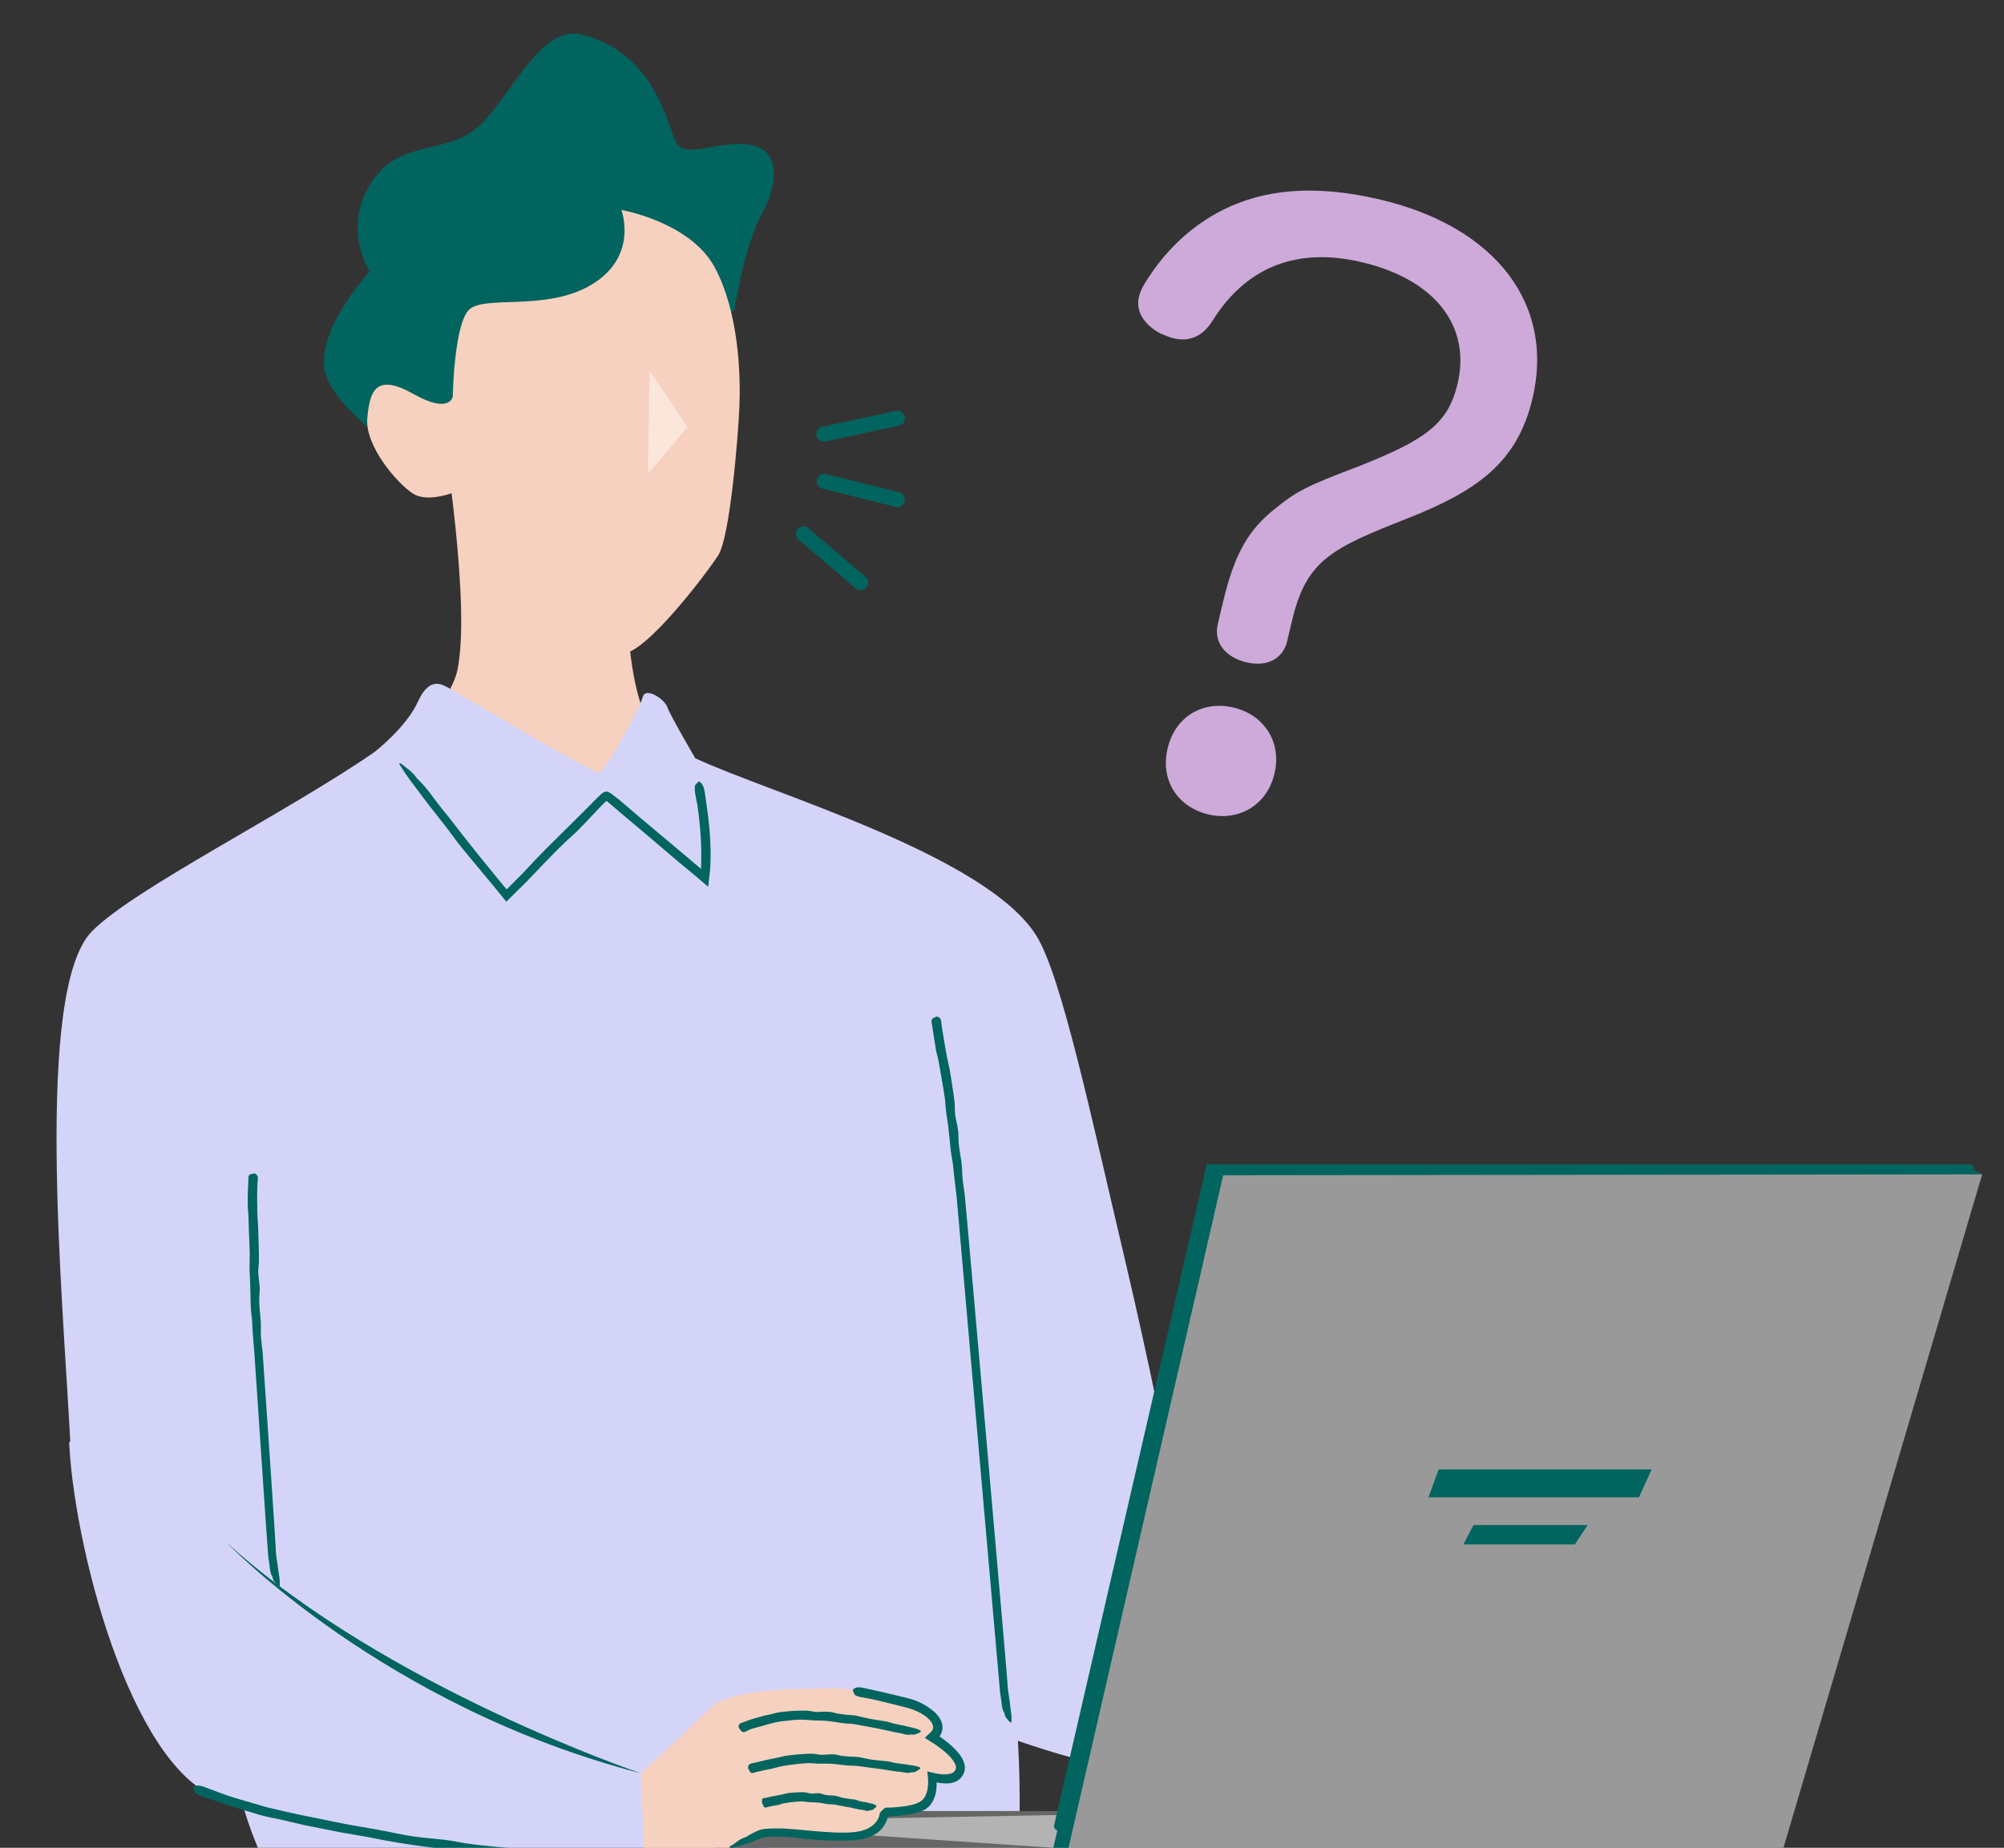 <?xml version="1.0" encoding="UTF-8"?><svg id="_レイヤー_2" xmlns="http://www.w3.org/2000/svg" xmlns:xlink="http://www.w3.org/1999/xlink" viewBox="0 0 255.07 235.15"><rect x="0" y="0" width="255.07" height="235.15" fill="#333333" stroke="none"/><defs><clipPath id="clippath"><rect width="255.07" height="235.15" style="fill:none;"/></clipPath></defs><g id="_レイヤー_2-2"><g style="clip-path:url(#clippath);"><path d="M66.69,62.08c6.33,4.28,13.23,8.95,13.23,8.95,0,0-1.4,20.38,5.54,24.41.55.32,2.21,1.63,3.05,2.02-2.72,2.91-6.7,5.33-10.83,5.71-4.88.44-20.24-1.34-30.08-4.54,5.71-3.94,10-10.46,10.6-13.26,1.79-8.29-1.79-30.23-1.79-30.23,0,0,4.93,3.34,10.28,6.95Z" style="fill:#f7d1bf;"/><path d="M88.51,96.5c9.59,4.48,37.03,12.31,43.42,22.61,3.18,5.13,6.96,23.02,11.14,40.71,1.54,6.54,3.01,13.18,4.29,19.36,2.82,13.58,4.75,24.96,4.67,28.21-.22,8.73-6.94,15.9-12.32,16.79-1.15.19-4.88-.85-10.15-2.64.79,13.04-.66,25.4-1.66,40.06,0,0-19.3,5.84-37.43,5.84-18.14,0-53.59-4.05-57.29-8.41,0,0-2.35,1.26-2.02-4.12.34-5.37.73-7.11,3.08-12.15,1.42-3.05-1.59-6.59-3.44-13.43-11.74.39-19.96-26.15-21.73-42.33-.11-1.03-.2-2.17-.27-3.4.05-.07.1-.13.14-.2-.96-18.54-4.58-57.33,2.74-64.86,5.19-5.34,24.72-15.07,35.92-22.79h0s4.1-3.13,5.61-6.49c1.45-3.21,3.08-2.13,3.75-1.79.67.34,18.31,10.86,19.2,10.86s5.32-8.29,5.65-9.63c.34-1.34,2.8.28,3.13,1.29.34,1.01,3.55,6.5,3.55,6.5Z" style="fill:#d4d4f9;"/><path d="M118.67,130.64c.14.95.28,1.91.44,2.86.08.47.22.93.32,1.39.11.54.2,1.08.29,1.62.18,1.03.37,2.05.52,3.08.09.63.1,1.26.18,1.89.07.59.18,1.18.26,1.77.07.55.13,1.1.18,1.65.08.88.15,1.75.33,2.62.12.57.14,1.16.21,1.74l.36,3.05,5.54,63.18c0,.09.04.18.05.27.05.33.1.65.13.98.04.42.1.83.33,1.21.03.05.04.12.05.17.04.4.39.67.63.99.04.05.15.06.22.09.02-.06.04-.12.04-.18,0-.28,0-.57-.03-.85-.04-.36-.11-.72-.14-1.08-.08-.98-.33-1.94-.35-2.93,0-.58-5.36-61.6-5.44-62.17-.09-.63-.2-1.25-.26-1.88-.07-.66-.06-1.33-.13-1.99-.05-.53-.17-1.05-.24-1.57-.1-.69-.19-1.37-.17-2.08.01-.4-.07-.81-.14-1.2-.08-.49-.22-.97-.28-1.46-.06-.47-.02-.96-.06-1.43-.04-.48-.12-.96-.19-1.44-.14-.95-.28-1.9-.45-2.84-.09-.53-.23-1.05-.34-1.57-.11-.64-.22-1.26-.33-1.89-.09-.57-.19-1.14-.28-1.72-.05-.32-.1-.64-.13-.96-.03-.26-.14-.47-.46-.57-.03-.01-.08-.03-.11-.02-.19.08-.41.15-.55.27-.09.08-.08.24-.11.36,0,.01,0,.02,0,.04l.11.59h.01Z" style="fill:#02645f;"/><path d="M31.6,150.41c-.04.96-.08,1.93-.07,2.89,0,.47.07.95.09,1.42.02.56.04,1.1.05,1.64.04,1.04.08,2.08.12,3.11.01.63-.04,1.26-.03,1.89,0,.6.05,1.19.08,1.78.02.55.03,1.1.04,1.66.01.88.02,1.75.14,2.63.09.58.08,1.16.12,1.75.06,1.02.16,2.04.24,3.06.07.91,1.67,25.03,1.77,25.95,0,.09.04.18.05.27.04.33.1.65.13.98.04.42.11.83.34,1.21.03.05.04.11.05.17.05.4.4.66.64.98.04.05.15.06.22.09.01-.06.04-.12.04-.18,0-.28-.01-.56-.04-.84-.04-.36-.12-.71-.16-1.06-.11-.97-.33-1.92-.33-2.9,0-.57-1.62-24.35-1.67-24.92-.07-.62-.16-1.25-.2-1.87-.04-.66,0-1.32-.03-1.97-.03-.52-.11-1.04-.14-1.57-.05-.69-.09-1.37-.01-2.06.05-.4,0-.8-.03-1.2-.04-.49-.14-.97-.14-1.46,0-.47.08-.94.09-1.41,0-.48,0-.95-.02-1.43-.03-.95-.05-1.89-.08-2.84-.02-.53-.08-1.06-.1-1.59-.02-.63-.03-1.27-.03-1.9,0-.57,0-1.15.03-1.72,0-.32.02-.64.06-.96.03-.26-.04-.48-.33-.64-.03-.02-.07-.05-.1-.04-.2.04-.43.06-.6.15-.11.06-.13.22-.18.33,0,.01,0,.02,0,.04v.6s0,0,0,0Z" style="fill:#02645f;"/><path d="M88.73,102.2c.33,2.18.52,4.37.53,6.55-.01.48,0,.97-.02,1.45,0,.08,0,.09,0,.09v.03s.01.07.01.07c0,.05,0,.11,0,.17l-.04-.03-.16-.11-.67-.56-1.45-1.23c-1.85-1.55-3.7-3.1-5.54-4.65-1.13-.94-2.19-1.94-3.4-2.84-.17-.12-.46-.34-.72-.4-.27-.05-.5.12-.73.29-.26.24-.32.3-.46.44l-.37.37-1.46,1.47c-.91.9-1.81,1.8-2.73,2.71-1.45,1.42-2.9,2.85-4.27,4.35-.46.5-.93.98-1.41,1.46-.44.44-.88.88-1.31,1.31l-.05.04-.07-.09-.52-.62-1.03-1.25-2.05-2.53c-1.32-1.65-2.63-3.31-3.92-4.99-.13-.16-.27-.32-.4-.48-.47-.6-.94-1.19-1.39-1.8-.57-.79-1.17-1.54-1.86-2.19-.1-.09-.18-.21-.27-.32-.55-.75-1.22-1.15-1.85-1.69-.1-.08-.22-.07-.33-.1.06.12.11.25.19.37.36.54.71,1.09,1.09,1.62.5.67,1,1.34,1.51,2.01,1.34,1.84,2.83,3.56,4.16,5.41.78,1.08,1.66,2.1,2.51,3.13.94,1.13,1.87,2.25,2.81,3.38.46.56.92,1.13,1.38,1.7.79-.78,1.59-1.56,2.38-2.33.86-.87,1.69-1.78,2.54-2.66,1.12-1.15,2.23-2.3,3.43-3.36.69-.61,1.33-1.3,1.98-1.97.78-.81,1.56-1.7,2.34-2.44.13-.11.05-.07.6.36.41.36.83.72,1.23,1.06.86.72,1.7,1.43,2.55,2.14,1.69,1.43,3.37,2.86,5.06,4.3.46.38.92.76,1.38,1.14l.35.29.63.53c.41.35.82.7,1.22,1.04.01-.06.02-.13.03-.2l.22-1.95.04-.71c.01-.19.02-.38.02-.57.02-.75,0-1.51-.03-2.25-.07-1.36-.2-2.7-.38-4.04-.11-.75-.21-1.49-.32-2.24-.09-.61-.26-1.11-.63-1.38-.04-.03-.09-.08-.12-.06-.17.17-.38.29-.49.53-.08.16-.02.52-.02.79,0,.03,0,.05.01.08l.24,1.34h.01Z" style="fill:#02645f;"/><path d="M96.15,234.02c-2.6.5-4.87,1.91-7.5,2.31-2.55.39-4.97.48-7.46.2.21,4.65.29,7.76.35,8.14.22,1.34,7.89,16.46,9.24,16.46s7.05-16.63,7.05-16.63c0,0,.14-3.57-.27-11.04-.43.26-.9.45-1.41.55Z" style="fill:#4f6ab8;"/><polygon points="143.75 235.15 89.71 236.41 95.22 230.47 143.75 230.47 143.75 235.15" style="fill:#666;"/><polygon points="85.87 231.88 134.07 235.15 227 235.15 161.66 230.47 85.87 231.88" style="fill:#b3b3b3;"/><path d="M81.55,225.66s6.16-5.58,8.8-8.26c2.63-2.68,12.3-2.41,15.04-2.57,2.75-.16,8.23,1.33,10.14,1.81,1.91.48,5.29,2.68,2.97,4.45,0,0,4.03,2.43,3.57,4.15-.46,1.72-3.45.9-3.45.9,0,0,.33,2.66-1.24,3.62-1.57.96-4.78.91-4.78.91,0,0-.12,2.86-4.17,3.15-4.06.29-10.1-.97-11.71-.24-1.61.73-3.85,1.34-3.85,1.34,0,0,.51,1.02-3.62,1.92-4.13.9-7.2.44-7.2.44l-.48-11.64Z" style="fill:#f7d1bf;"/><path d="M26.77,228.93c2.03.8,4.13,1.38,6.22,2.01,1.03.31,2.09.46,3.13.71,1.2.27,2.4.59,3.61.81l3.45.69c1.15.2,2.31.4,3.46.6.7.12,1.4.27,2.09.41.7.12,1.41.25,2.1.37,1.33.21,2.66.41,3.99.56,1.23.16,2.47.33,3.7.51,1.96.25,3.92.51,5.9.62,1.31.07,2.62.24,3.93.35,2.3.17,4.6.35,6.9.47,2.06.13,4.12.21,6.18.28.2,0,.41,0,.61,0,.74.01,1.48.03,2.22.05.95.03,1.89.04,2.8-.14.13-.02.27-.02.4-.02.91.02,1.61-.3,2.38-.5.12-.03.18-.14.27-.21-.13-.02-.26-.06-.4-.06-.63-.03-1.26-.06-1.89-.07-.81-.01-1.62.01-2.43-.01-2.2-.07-4.4,0-6.6-.2-1.28-.11-2.59-.11-3.88-.18-1.42-.06-2.84-.12-4.25-.24-1.48-.12-2.95-.31-4.42-.47-1.18-.12-2.37-.16-3.55-.29-1.54-.16-3.09-.3-4.61-.61-.87-.18-1.79-.26-2.68-.36-1.1-.11-2.2-.2-3.29-.38-1.05-.17-2.08-.42-3.13-.61-1.06-.21-2.12-.39-3.18-.57-2.12-.34-4.2-.82-6.3-1.23-1.17-.22-2.33-.49-3.5-.75l-2.08-.49-2.05-.6c-1.23-.38-2.49-.69-3.69-1.16-.68-.25-1.36-.5-2.03-.76-.55-.22-1.04-.31-1.46-.14-.04.02-.12.04-.11.07.04.23.03.46.17.69.1.15.43.28.66.42.02.01.05.02.08.03l1.28.44h0Z" style="fill:#02645f;"/><path d="M110.48,216.13c1.69.35,3.41.8,5.07,1.22.73.21,1.5.53,2.14.98.75.51,1.31,1.28.99,1.83-.03.06-.04.06-.11.16-.06.1-.19.2-.28.29l-.59.55.87.54.4.26.24.16c.32.22.62.46.92.7.58.49,1.14,1.04,1.43,1.64.03.11.1.22.1.31l.02.15s-.02.09-.02.13c0,.08-.07.17-.09.26-.06.07-.1.15-.18.2-.27.24-.79.3-1.29.29-.11,0-.22,0-.33-.02l-.17-.02-.25-.03c-.42-.07-.88-.2-1.32-.3.06.54.13,1.18.1,1.59-.01.27-.05.54-.1.8-.1.43-.27.84-.52,1.13-.13.15-.27.26-.44.36-.18.1-.38.18-.6.26-.54.18-1.14.28-1.74.35-.3.03-.6.06-.91.08l-.46.03h-.25s-.45.02-.45.02c-.14.12-.27.23-.35.31l-.32.34c-.02.11-.03.22-.06.32l-.04.13c-.26.84-1.02,1.44-1.89,1.73-.78.27-1.64.33-2.55.34-.91.01-1.82-.04-2.74-.11-1.65-.12-3.3-.32-5-.42-.17-.01-.33,0-.51,0-.62-.02-1.24-.01-1.93.07l-.34.05c-.12.04-.25.08-.37.12-.24.09-.35.16-.53.24-.33.16-.65.34-.96.54-.09.06-.19.1-.3.13-.69.23-1.13.69-1.68,1.05-.09.06-.1.17-.16.26.11,0,.22,0,.33-.03.5-.11,1.01-.23,1.5-.39.63-.2,1.25-.46,1.87-.71.23-.1.38-.15.57-.19.2-.03.4-.07.61-.08.42-.04.86-.04,1.3-.03.88.02,1.77.09,2.66.22,1.04.15,2.1.19,3.16.25,1.16.06,2.33.07,3.51.02,1.23-.08,2.61-.32,3.63-1.32.24-.23.44-.51.6-.8.08-.15.15-.3.21-.46.03-.08.06-.16.08-.24l.02-.06h0s0-.05,0-.05c0-.03,0-.07.01-.1.02-.02.06,0,.09-.01l.33-.02c1.3-.08,2.57-.2,3.93-.68.38-.14.82-.44,1.1-.81.29-.37.47-.79.59-1.2.11-.4.17-.8.18-1.19.01-.24,0-.28,0-.32l-.02-.12.12.02s.01,0,.1.02l.35.05c.24.03.48.04.73.04.49-.01,1.07-.09,1.6-.51.13-.11.25-.22.35-.37.11-.14.18-.29.24-.44.07-.15.1-.32.12-.51.03-.19,0-.35-.02-.51-.13-.64-.44-1.09-.74-1.48-.47-.58-.99-1.04-1.52-1.47-.27-.21-.54-.42-.82-.61l-.1-.07s0,0,0,0h0s-.02,0-.02,0v-.02s.02,0,.03-.03l.06-.09c.05-.06.08-.13.11-.21.06-.15.13-.3.15-.47.14-.77-.22-1.43-.58-1.87-.37-.46-.81-.77-1.25-1.07-.53-.35-1.08-.63-1.67-.85-.29-.11-.62-.21-.9-.27l-.85-.21c-1.03-.25-2.06-.5-3.09-.73-.58-.13-1.16-.25-1.75-.38-.48-.11-.9-.1-1.21.16-.03.03-.09.06-.08.09.07.21.09.45.24.63.1.12.37.18.57.27.02,0,.04,0,.06.01l1.06.19h0Z" style="fill:#02645f;"/><path d="M95.16,220.22c.66-.3,1.39-.43,2.09-.64.34-.11.7-.21,1.05-.3.41-.08.83-.2,1.25-.23.8-.09,1.61-.22,2.43-.21.5,0,.99.05,1.48.09.47.03.93.02,1.4.04.43.04.86.08,1.29.15.68.09,1.36.23,2.05.24.46,0,.91.14,1.36.21.79.12,1.58.29,2.37.44.7.15,1.41.3,2.11.46.07.02.14.01.21.03.25.05.51.09.76.17.32.09.64.15.99.06.05-.01.1,0,.14.01.3.08.62-.15.94-.27.05-.02.1-.12.15-.18-.04-.03-.08-.08-.12-.1-.21-.09-.42-.18-.63-.24-.28-.08-.56-.12-.84-.2-.75-.22-1.54-.27-2.29-.54-.44-.15-.9-.19-1.36-.27-.5-.08-1-.14-1.49-.25-.52-.1-1.03-.26-1.55-.36-.42-.08-.84-.07-1.27-.12-.55-.07-1.1-.12-1.64-.28-.31-.09-.64-.09-.97-.1-.4-.01-.8.05-1.19.03-.38-.02-.76-.15-1.14-.16-.39-.02-.78,0-1.17,0-.77,0-1.55.12-2.33.19-.43.06-.85.21-1.28.3-.26.05-.51.11-.76.16l-.75.22c-.45.14-.92.22-1.35.42-.25.1-.5.19-.75.27-.21.07-.35.2-.33.52,0,.03,0,.08.02.1.13.17.25.36.38.48.09.08.2.05.31.06,0,0,.02,0,.03,0l.41-.18h0Z" style="fill:#02645f;"/><path d="M96.24,225.51c.67-.17,1.36-.3,2.05-.44.34-.07.67-.19,1.01-.26.39-.09.79-.14,1.19-.2.76-.1,1.52-.2,2.28-.23.46-.02.93.05,1.4.06.44,0,.88,0,1.31,0,.41.02.81.05,1.22.1.64.08,1.28.17,1.94.16.43,0,.86.09,1.28.14.75.09,1.5.19,2.25.3l2.01.31c.07.01.13,0,.2.01.24.03.48.05.72.1.31.07.61.1.93-.03.04-.02.09,0,.13,0,.29.06.57-.21.86-.36.04-.02.08-.12.13-.19-.04-.03-.08-.07-.12-.09-.2-.07-.4-.14-.61-.18-.26-.05-.54-.07-.8-.12-.72-.15-1.46-.14-2.17-.35-.42-.12-.85-.13-1.28-.18-.47-.05-.94-.08-1.41-.16-.49-.08-.97-.22-1.46-.29-.39-.06-.79-.04-1.19-.07-.52-.04-1.04-.07-1.55-.22-.3-.08-.61-.06-.91-.06-.37,0-.75.07-1.12.05-.36-.01-.72-.11-1.08-.13-.36-.02-.73,0-1.09.03-.72.05-1.45.1-2.17.21-.4.05-.79.17-1.19.25-.49.1-.95.19-1.42.29-.43.1-.86.2-1.28.3-.24.06-.48.12-.72.17-.2.04-.35.17-.36.49,0,.03,0,.08,0,.11.1.18.19.39.31.52.07.09.18.07.28.09,0,0,.02,0,.02,0l.41-.13h0Z" style="fill:#02645f;"/><path d="M97.73,229.95c.44-.11.89-.18,1.35-.26.22-.04.43-.16.66-.2.26-.05.52-.09.78-.12.5-.07,1-.11,1.51-.13.31,0,.61.08.92.1.3.01.58.02.87.03.27.02.54.04.8.1.42.08.84.15,1.27.15.29,0,.56.08.84.13.49.09.98.17,1.47.27.44.09.87.19,1.3.28.04.01.09,0,.13,0,.16.03.32.05.47.1.19.06.39.09.63-.03.03-.02.06-.01.09,0,.19.06.41-.21.63-.35.03-.02.08-.12.11-.19-.02-.03-.04-.07-.07-.09-.13-.07-.26-.14-.39-.18-.17-.05-.36-.07-.53-.12-.47-.15-.97-.13-1.43-.33-.27-.12-.56-.12-.85-.16-.31-.05-.63-.08-.94-.14-.32-.07-.64-.21-.96-.27-.26-.05-.53-.04-.79-.06-.35-.03-.69-.06-1.03-.21-.19-.09-.4-.06-.61-.07-.25,0-.5.06-.75.04-.24-.02-.47-.12-.71-.15-.24-.03-.49-.03-.73-.01-.49.03-.97.03-1.46.11-.27.04-.53.13-.8.18-.34.07-.64.13-.96.19-.29.05-.58.11-.86.18-.16.04-.32.07-.49.09-.14.02-.23.12-.22.43,0,.03,0,.08,0,.1.08.19.15.4.24.55.06.1.13.09.2.13,0,0,.01,0,.02,0l.27-.08h0Z" style="fill:#02645f;"/><path d="M28.88,196.34s20.01,20.89,52.68,29.32c0,0-32.42-10.93-52.68-29.32Z" style="fill:#02645f;"/><polygon points="154.03 148.71 134.07 235.15 227 235.15 252.29 149.45 250.71 148.71 154.03 148.71" style="fill:#999;"/><path d="M53.68,59.39s-11.83-7.19-12.41-12.65c-.58-5.45,5.8-12.18,5.8-12.18,0,0-3.48-5.22,0-11.02,3.48-5.8,9.22-3.83,13.4-7.08,4.18-3.25,8.08-13.41,13.52-12.07,9.86,2.44,10.96,12.24,12.24,13.98,1.28,1.74,5.4-.52,9.22.06,3.83.58,3.71,4.87,1.51,8.82-2.2,3.94-3.48,12.18-3.48,12.18l-26.34,21.41-13.46-1.45Z" style="fill:#02645f;"/><path d="M163.87,81.48c-.61,2.56-2.79,3.39-5.25,2.8s-4.22-2.36-3.61-4.92l.66-2.76c1.48-6.2,3.25-9.22,6.7-11.93,2.58-2.09,3.9-2.82,10.65-5.36,8.51-3.38,11.29-5.42,12.49-10.44,1.74-7.29-2.76-13.26-12.12-15.49-9.06-2.17-15.19,1.26-19.05,7.42-1.35,2.18-3.14,2.68-4.91,2.26-.59-.14-1.16-.38-1.73-.62-1.75-.94-3.24-2.55-2.73-4.71.12-.49.36-1.06.7-1.6,2.41-4,5.82-7.35,10.07-9.46,5.08-2.53,11.51-3.29,20.07-1.24,14.57,3.48,22.11,13.3,19.24,25.31-1.95,8.17-7.07,11.74-15.93,15.24-9.54,3.76-12.81,5.26-14.63,12.85l-.64,2.66ZM162.21,98.47c-.99,4.13-4.68,6.06-8.42,5.17-3.84-.92-6.16-4.28-5.17-8.42s4.58-6.09,8.42-5.17c3.74.89,6.16,4.28,5.17,8.42Z" style="fill:#cdaad9;"/><line x1="114.25" y1="53.22" x2="104.87" y2="55.25" style="fill:#02645f;"/><path d="M104.87,56.21c-.44,0-.84-.31-.94-.76-.11-.52.22-1.03.73-1.14l9.37-2.02c.52-.11,1.03.22,1.14.73.11.52-.22,1.03-.73,1.14l-9.37,2.02c-.07.01-.14.02-.2.02Z" style="fill:#02645f;"/><line x1="114.21" y1="63.57" x2="104.91" y2="61.25" style="fill:#02645f;"/><path d="M114.21,64.53c-.08,0-.16,0-.23-.03l-9.3-2.32c-.51-.13-.83-.65-.7-1.16s.65-.83,1.16-.7l9.3,2.32c.51.13.83.65.7,1.16-.11.44-.5.73-.93.73Z" style="fill:#02645f;"/><line x1="109.56" y1="74.17" x2="102.26" y2="67.94" style="fill:#02645f;"/><path d="M109.56,75.12c-.22,0-.44-.08-.62-.23l-7.3-6.22c-.4-.34-.45-.95-.11-1.35.34-.4.95-.45,1.35-.11l7.3,6.22c.4.34.45.95.11,1.35-.19.22-.46.34-.73.34Z" style="fill:#02645f;"/><path d="M79.09,26.72s8.78,1.51,11.9,7.34,3.28,13.99,3.12,17.7c-.15,3.71-1.19,16.56-2.69,18.9-1.5,2.34-9.37,12.7-12.22,12.49s-16.12-6.21-18.21-9.54c-2.1-3.33-2.58-11.19-2.58-11.19,0,0-3.78,1.7-5.82.41-2.03-1.29-6.14-6.07-5.84-9.59.3-3.52,1.11-5.78,5.84-3.12,4.73,2.66,5.04.33,5.04.33,0,0,.15-8.79,1.96-10.92,1.81-2.13,9.91.25,15.81-3.37,5.9-3.62,3.69-9.45,3.69-9.45Z" style="fill:#f7d1bf;"/><g style="opacity:.45;"><polygon points="82.69 47.14 82.46 60.32 87.5 54.33 82.69 47.14" style="fill:#fff;"/></g></g><polygon points="154.03 148.71 155.69 149.56 136 235.15 134.07 235.15 154.03 148.71" style="fill:#02645f;"/><polygon points="154.03 148.71 155.69 149.56 252.29 149.45 250.71 148.71 154.03 148.71" style="fill:#02645f;"/><path d="M134.7,232.94s-.08,0-.12-.01c-.29-.07-.48-.36-.41-.65l19.42-84.11h97.12c.3,0,.54.24.54.54s-.24.54-.54.54h-96.25l-19.22,83.26c-.06.25-.28.42-.53.42Z" style="fill:#02645f;"/><polygon points="181.82 190.55 183.11 187 210.22 187 208.6 190.55 181.82 190.55" style="fill:#02645f;"/><polygon points="186.26 196.54 187.55 194.08 202.07 194.08 200.45 196.54 186.26 196.54" style="fill:#02645f;"/></g></svg>